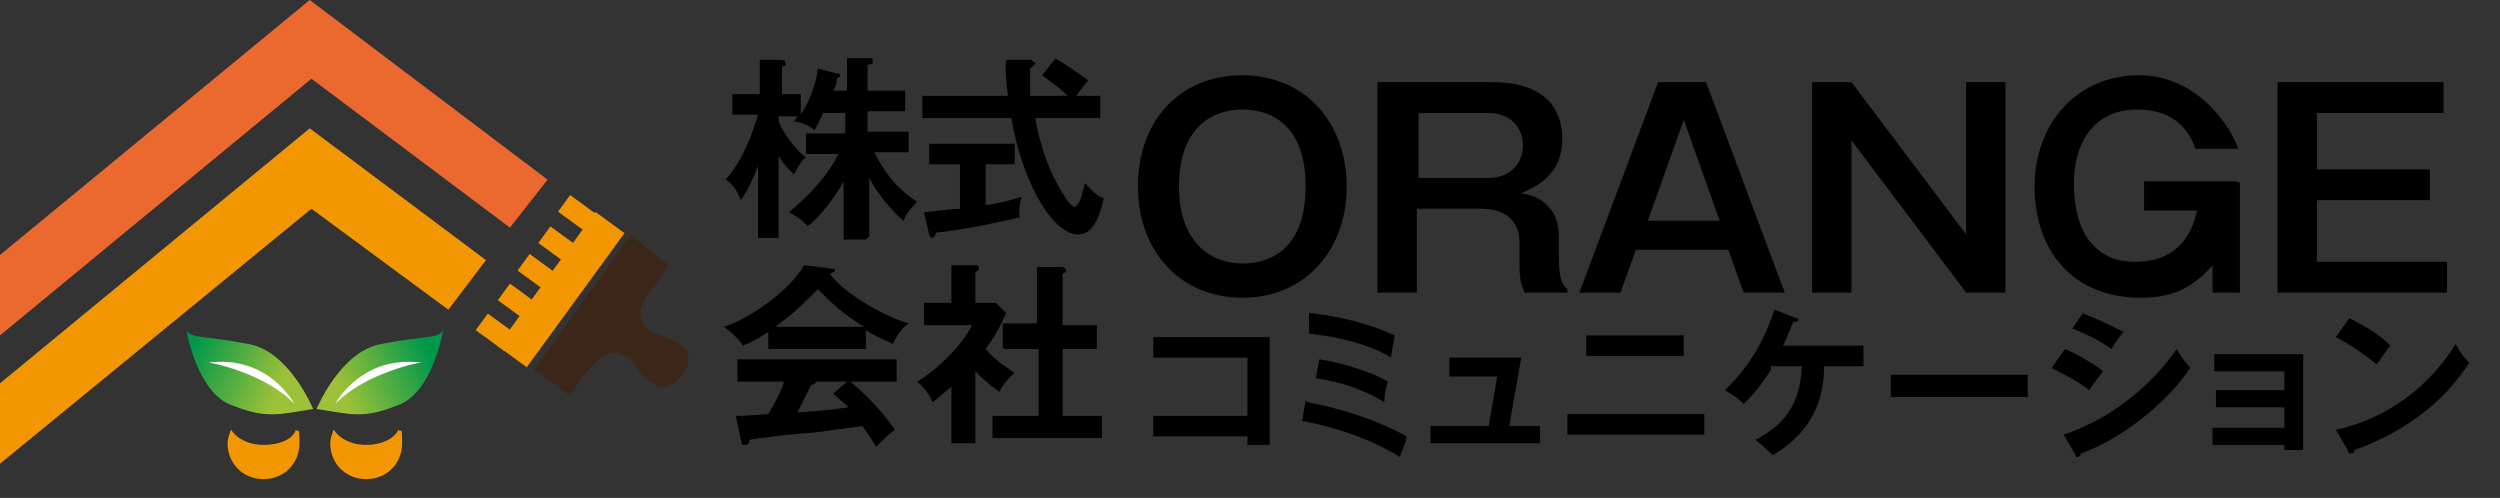 <?xml version="1.0" encoding="UTF-8"?>
<svg id="_レイヤー_1" data-name="レイヤー_1" xmlns="http://www.w3.org/2000/svg" xmlns:xlink="http://www.w3.org/1999/xlink" version="1.1" viewBox="0 0 146.1 29.1">
  <rect x="0" y="0" width="146.1" height="29.1" fill="#333333" stroke="none"/>
  <!-- Generator: Adobe Illustrator 29.2.1, SVG Export Plug-In . SVG Version: 2.1.0 Build 116)  -->
  <defs>
    <style>
      .st0 {
        fill: url(#_名称未設定グラデーション_2);
      }

      .st1 {
        fill: #fff;
      }

      .st2 {
        fill: #f29601;
      }

      .st3 {
        fill: #eb692f;
      }

      .st4 {
        fill: url(#_名称未設定グラデーション);
      }

      .st5 {
        fill: #3c2617;
      }
    </style>
    <linearGradient id="_名称未設定グラデーション" data-name="名称未設定グラデーション" x1="-1544" y1="-1035.3" x2="-1540.1" y2="-1031.2" gradientTransform="translate(-1804.6 -350.3) rotate(157.7)" gradientUnits="userSpaceOnUse">
      <stop offset="0" stop-color="#9dc138"/>
      <stop offset="1" stop-color="#00974b"/>
    </linearGradient>
    <linearGradient id="_名称未設定グラデーション_2" data-name="名称未設定グラデーション 2" x1="127.2" y1="-351.3" x2="131.1" y2="-347.2" gradientTransform="translate(35.6 -350.3) rotate(22.3) scale(1 -1)" gradientUnits="userSpaceOnUse">
      <stop offset="0" stop-color="#9dc138"/>
      <stop offset="1" stop-color="#00974b"/>
    </linearGradient>
  </defs>
  <g>
    <path class="st4" d="M18.3,23.9s-1.4-3.4-3.8-3.8c-2.6-.5-3.3-.3-3.6-.8,0,0,.6,3.7,2.7,4.4,2,.8,2.8.5,4.7.2Z"/>
    <path class="st1" d="M17.2,23.6s-1.5-2.9-5.1-2.4c0-.1,3.4.6,5.1,2.4Z"/>
    <path class="st0" d="M18.5,23.9s1.4-3.4,3.8-3.8c2.6-.5,3.3-.3,3.6-.8,0,0-.6,3.7-2.7,4.4-2,.8-2.7.5-4.7.2Z"/>
    <path class="st1" d="M19.6,23.6s1.5-2.9,5.1-2.4c0-.1-3.4.6-5.1,2.4Z"/>
    <polygon class="st3" points="18.2 4.6 29.8 13.3 32 10.5 18.1 0 0 14.9 0 19.6 18.2 4.6"/>
    <polygon class="st2" points="18.1 7.5 0 22.4 0 27.1 18.2 12.2 26.2 18.1 28.4 15.2 18.1 7.5"/>
    <g>
      <path class="st5" d="M39.1,15.5c-.4.5-.7,1.1-1.1,1.5-1,1.4-.7,2.3.9,2.7,1.5.5,1.7,1.5.8,2.4-.7.8-1.5.6-2.4-.5-.9-1.3-1.8-1.3-2.8-.1-.5.5-.8,1.1-1.2,1.6-.7-.5-1.4-1-2.1-1.5,1.9-2.6,3.8-5.3,5.7-7.9.8.8,1.5,1.3,2.2,1.8Z"/>
      <rect class="st2" x="27.9" y="15.9" width="9.7" height="2.1" transform="translate(-.2 33.4) rotate(-53.9)"/>
      <rect class="st2" x="28.4" y="18.4" width="1.2" height="2.1" transform="translate(-3.8 31.4) rotate(-53.9)"/>
      <rect class="st2" x="29.7" y="16.7" width="1.2" height="2.1" transform="translate(-1.9 31.7) rotate(-53.9)"/>
      <rect class="st2" x="30.9" y="14.9" width="1.2" height="2.1" transform="translate(0 32) rotate(-53.9)"/>
      <rect class="st2" x="32.1" y="13.3" width="1.2" height="2.1" transform="translate(1.8 32.3) rotate(-53.9)"/>
      <rect class="st2" x="33.3" y="11.5" width="1.2" height="2.1" transform="translate(3.7 32.5) rotate(-53.9)"/>
    </g>
    <path class="st2" d="M15.4,26c-.9,0-1.6-.4-1.9-.9-.1.3-.2.5-.2.8,0,1.2.9,2.1,2.1,2.1s2.1-.9,2.1-2.1-.1-.5-.2-.8c-.2.6-1,.9-1.9.9Z"/>
    <path class="st2" d="M21.4,26c-.9,0-1.6-.4-1.9-.9-.1.3-.2.5-.2.8,0,1.2.9,2.1,2.1,2.1s2.1-.9,2.1-2.1-.1-.5-.2-.8c-.3.6-1.1.9-1.9.9Z"/>
  </g>
  <g>
    <path d="M50.6,14h-1.3v-3.4c-.9,1.6-1.9,2.5-2.1,2.6-.4-.4-.7-.6-1.1-.8,2.1-1.7,2.8-3.2,2.9-3.4h-1.9v-1.2h2.3v-1.2h-1.3c-.3.7-.4.8-.5,1-.5-.4-1-.5-1.2-.5.1-.2.2-.2.2-.3h-1.1v.3c.5,1.1,1.2,1.8,1.6,2.1-.3.2-.5.6-.7,1-.4-.4-.6-.6-.9-1.1v4.8h-1.2v-4.2c-.3.8-.6,1.4-1,2-.3-.8-.7-1.1-.9-1.2,1.1-1.2,1.7-3.1,1.9-3.8h-1.5v-1.2h1.6v-2h1.2c.1,0,.3,0,.3.2s0,.1-.2.2v1.6h1.1v1.2c.7-1.1.9-2,1-2.7l1.1.3c.1,0,.2,0,.2.1s-.1.1-.2.2c0,.2,0,.3-.2.7h.8v-1.9h1.3c.2,0,.2,0,.2.2s0,.1-.3.2v1.5h2.2v1.2h-2.2v1.2h2.4v1.2h-2c.4.8,1.1,2,2.5,2.9-.3.3-.6.6-.8,1.1-.6-.5-1.4-1.4-2-2.5v3.4Z"/>
    <path d="M57.5,12c.8-.1,1.6-.3,2.2-.5-.1.4-.2.9-.1,1.2-1.7.4-3.2.7-4.9.9,0,.1-.1.3-.2.3s-.2-.1-.2-.2l-.3-1.3c1.1-.1,1.7-.2,2.1-.2v-2.6h-1.8v-1.2h5v1.2h-1.7v2.4ZM61.8,3.5c.4.2,1.1.7,1.8,1.2-.1.1-.5.6-.7.9h1.4v1.3h-3.8c.1.6.5,2.8,1.8,4.7,0,.1.4.5.5.5s.3-.3.4-.6c0-.1.2-.7.2-.8.2.2.6.7,1.1.9-.3,1.3-.7,2.1-1.5,2.1-1.4,0-3.2-2.8-3.9-6.8h-5.2v-1.3h5c0-.2-.2-1.3-.1-2.1h1.5c0,.1.2.1.2.2s-.2.2-.3.3c0,.3,0,.8,0,1.6h2.2c-.3-.3-.8-.7-1.5-1.2l.8-1Z"/>
    <path d="M50.7,20.4h-5.8v-1c-.6.4-1.2.7-1.5.8,0-.1-.5-.7-1.1-1.1,1.6-.5,3.9-2.2,4.7-3.6l1.6.2c.1,0,.2,0,.2.1,0,.1-.1.1-.3.2.7,1,2.9,2.4,4.6,2.9-.5.3-.9,1.1-.9,1.2-.7-.3-1.3-.6-1.6-.8v1.1ZM43.2,24.3c.4,0,1.6-.1,1.7-.1.6-1,.9-1.7.9-1.9h-2.7v-1.3h9.3v1.3h-2.7c1.4,1.2,2,2,2.6,2.8-.5.4-.9.8-1.1,1-.5-.8-.6-.9-.8-1.2-.7.1-2.3.3-3,.4-.6,0-3.1.3-3.6.4,0,.2-.1.3-.3.3s-.1,0-.2-.3l-.3-1.4ZM50.5,19.1c-1.3-.8-1.8-1.3-2.7-2.2-.9.9-1.4,1.4-2.5,2.2h5.1ZM49.5,22.3h-1.8s0,0,0,0c0,.1-.2.2-.3.2-.2.4-.6,1.2-.8,1.6,1.4-.1,1.6-.1,3-.3-.2-.2-.5-.4-.9-.8l.8-.7Z"/>
    <path d="M57,25.9h-1.4v-3.3c-.5.4-.8.7-1.1.9-.3-.7-.7-1-.9-1.2,1.2-.7,2.7-2.2,3.2-3.3h-2.8v-1.3h1.6v-2.2h1.4c.2,0,.2.1.2.2s0,.1-.2.2v1.8h1.2l.6.6c-.6,1.3-.8,1.5-1.2,2.1.6.7,1.4,1.2,1.7,1.4-.3.2-.7.7-.9,1.1-.7-.5-1-.8-1.4-1.2v4.1ZM58.6,20.3v-1.4h2v-3.3h1.5c0,0,.2.1.2.2,0,.1,0,.1-.2.2v3h2v1.4h-2v3.9h2.3v1.3h-6.4v-1.3h2.7v-3.9h-2Z"/>
  </g>
  <g>
    <path d="M78.7,10.9c0,3.8-2.5,6.5-6.1,6.5s-6.1-2.7-6.1-6.5,2.4-6.5,6.1-6.5,6.1,2.8,6.1,6.5ZM68.9,10.9c0,3.4,2,4.5,3.7,4.5s3.7-.9,3.7-4.5-2-4.5-3.7-4.5-3.7,1-3.7,4.5Z"/>
    <path d="M87.2,4.8c3.5,0,4.1,2,4.1,3.3,0,2.3-1.8,2.9-2.4,3.2.7.1,1.2.3,1.7.9.5.6.5,1.4.5,1.7v1.2c0,1.4.3,1.6.5,1.8v.2h-2.5c-.2-.5-.3-.7-.3-1.7v-1.2c0-1.9-1.7-2-2.2-2h-3.8v4.9h-2.3V4.8h6.7ZM82.9,6.6v3.8h4.1c1.1,0,2-.7,2-1.9s-.9-1.9-2-1.9h-4.1Z"/>
    <path d="M99.7,4.8l4.6,12.3h-2.4l-.9-2.5h-5.4l-.9,2.5h-2.4l4.6-12.3h2.7ZM98.4,7l-2.1,5.9h4.2l-2.1-5.9Z"/>
    <path d="M108.2,4.8l6.7,8.9V4.8h2.3v12.3h-2.3l-6.7-8.9v8.9h-2.3V4.8h2.3Z"/>
    <path d="M130.9,10.7v6.4h-1.6v-1.6c-1.3,1.5-2.6,1.9-4.2,1.9-4,0-6.2-2.8-6.2-6.5s2.5-6.5,6.1-6.5,5.5,3.3,5.8,4.3h-2.5c-.7-2.1-2.5-2.3-3.4-2.3-2.5,0-3.7,1.9-3.7,4.3s.8,3.3,1.2,3.7c.8.8,1.7.9,2.4.9,1.6,0,3.1-.7,3.6-3h-3.1v-1.7h5.4Z"/>
    <path d="M142.8,4.8v1.8h-7.4v3.3h6.6v1.8h-6.6v3.6h7.6v1.8h-9.9V4.8h9.7Z"/>
  </g>
  <g>
    <path d="M67.4,25.5v-1.2h5.5v-3.4h-5.5v-1.2h6.8v6.3h-1.3v-.5h-5.5Z"/>
    <path d="M76.4,23.5c2.1.4,4.2,1.1,5.8,2,0,.3-.3.9-.4,1.2-1.3-.8-3.1-1.6-5.7-2.1l.2-1.2ZM76.6,18.3c1.7.2,3.4.6,4.9,1.3,0,.3-.2.9-.2,1.3-1.1-.7-2.9-1.2-4.8-1.4v-1.2ZM77.1,21c1.4.2,3.2.8,4,1.3-.1.4-.2.7-.2,1.2-1.1-.7-2.6-1.2-4-1.4l.2-1.1Z"/>
    <path d="M90,24.9v1h-6.4v-1h3.4l.5-2.9h-2.8v-1.1h4.2l-.7,4h1.8Z"/>
    <path d="M99.6,24.2v1.2h-8v-1.2h8ZM98.4,19.6v1.2h-5.7v-1.2h5.7Z"/>
    <path d="M103.5,21.6c0,0-.8,1.3-1.6,2-.3-.3-.6-.5-1.1-.8,1.6-1.5,2.4-3.2,2.9-4.7l1.3.5c0,0,.1,0,.1.1s-.2.1-.3.1c-.2.5-.4,1-.6,1.4h4.7v1.2h-2.3c0,1.8-.6,3.8-3,5.2-.4-.4-.9-.8-1-.9,1.3-.7,2.6-1.7,2.7-4.3h-1.8Z"/>
    <path d="M118.5,21.9v1.3h-8v-1.3h8Z"/>
    <path d="M120.7,20.4c.7.3,1.9,1,2.2,1.3-.3.4-.7.9-.8,1.1-.9-.7-1.9-1.1-2.2-1.3l.7-1ZM120.6,25.4c3-1,5.3-3.1,6.6-5,.1.2.3.5.8,1.1-1.4,2.1-4.1,4.2-6.4,5,0,0,0,.2-.2.2s0,0-.1-.1l-.7-1.2ZM121.7,18.3c1,.4,1.6.7,2.4,1.1-.2.2-.6.8-.7,1-.7-.5-1.5-.9-2.3-1.2l.7-1Z"/>
    <path d="M129.3,26v-1h4.2v-1.2h-4v-1h4v-1.1h-4.1v-1h5.2v5.6h-1.1v-.3h-4.2Z"/>
    <path d="M137.3,18.6c1.4.7,2,1.2,2.4,1.6-.2.2-.3.4-.8,1.1-1.1-.9-2-1.4-2.4-1.6l.8-1.1ZM136.6,25.1c2.2-.5,5-1.9,6.9-5,.3.5.4.7.8,1.1-.6.9-2.3,3.5-6.7,5.1,0,0,0,.2-.2.2s-.1,0-.2-.2l-.7-1.2Z"/>
  </g>
</svg>